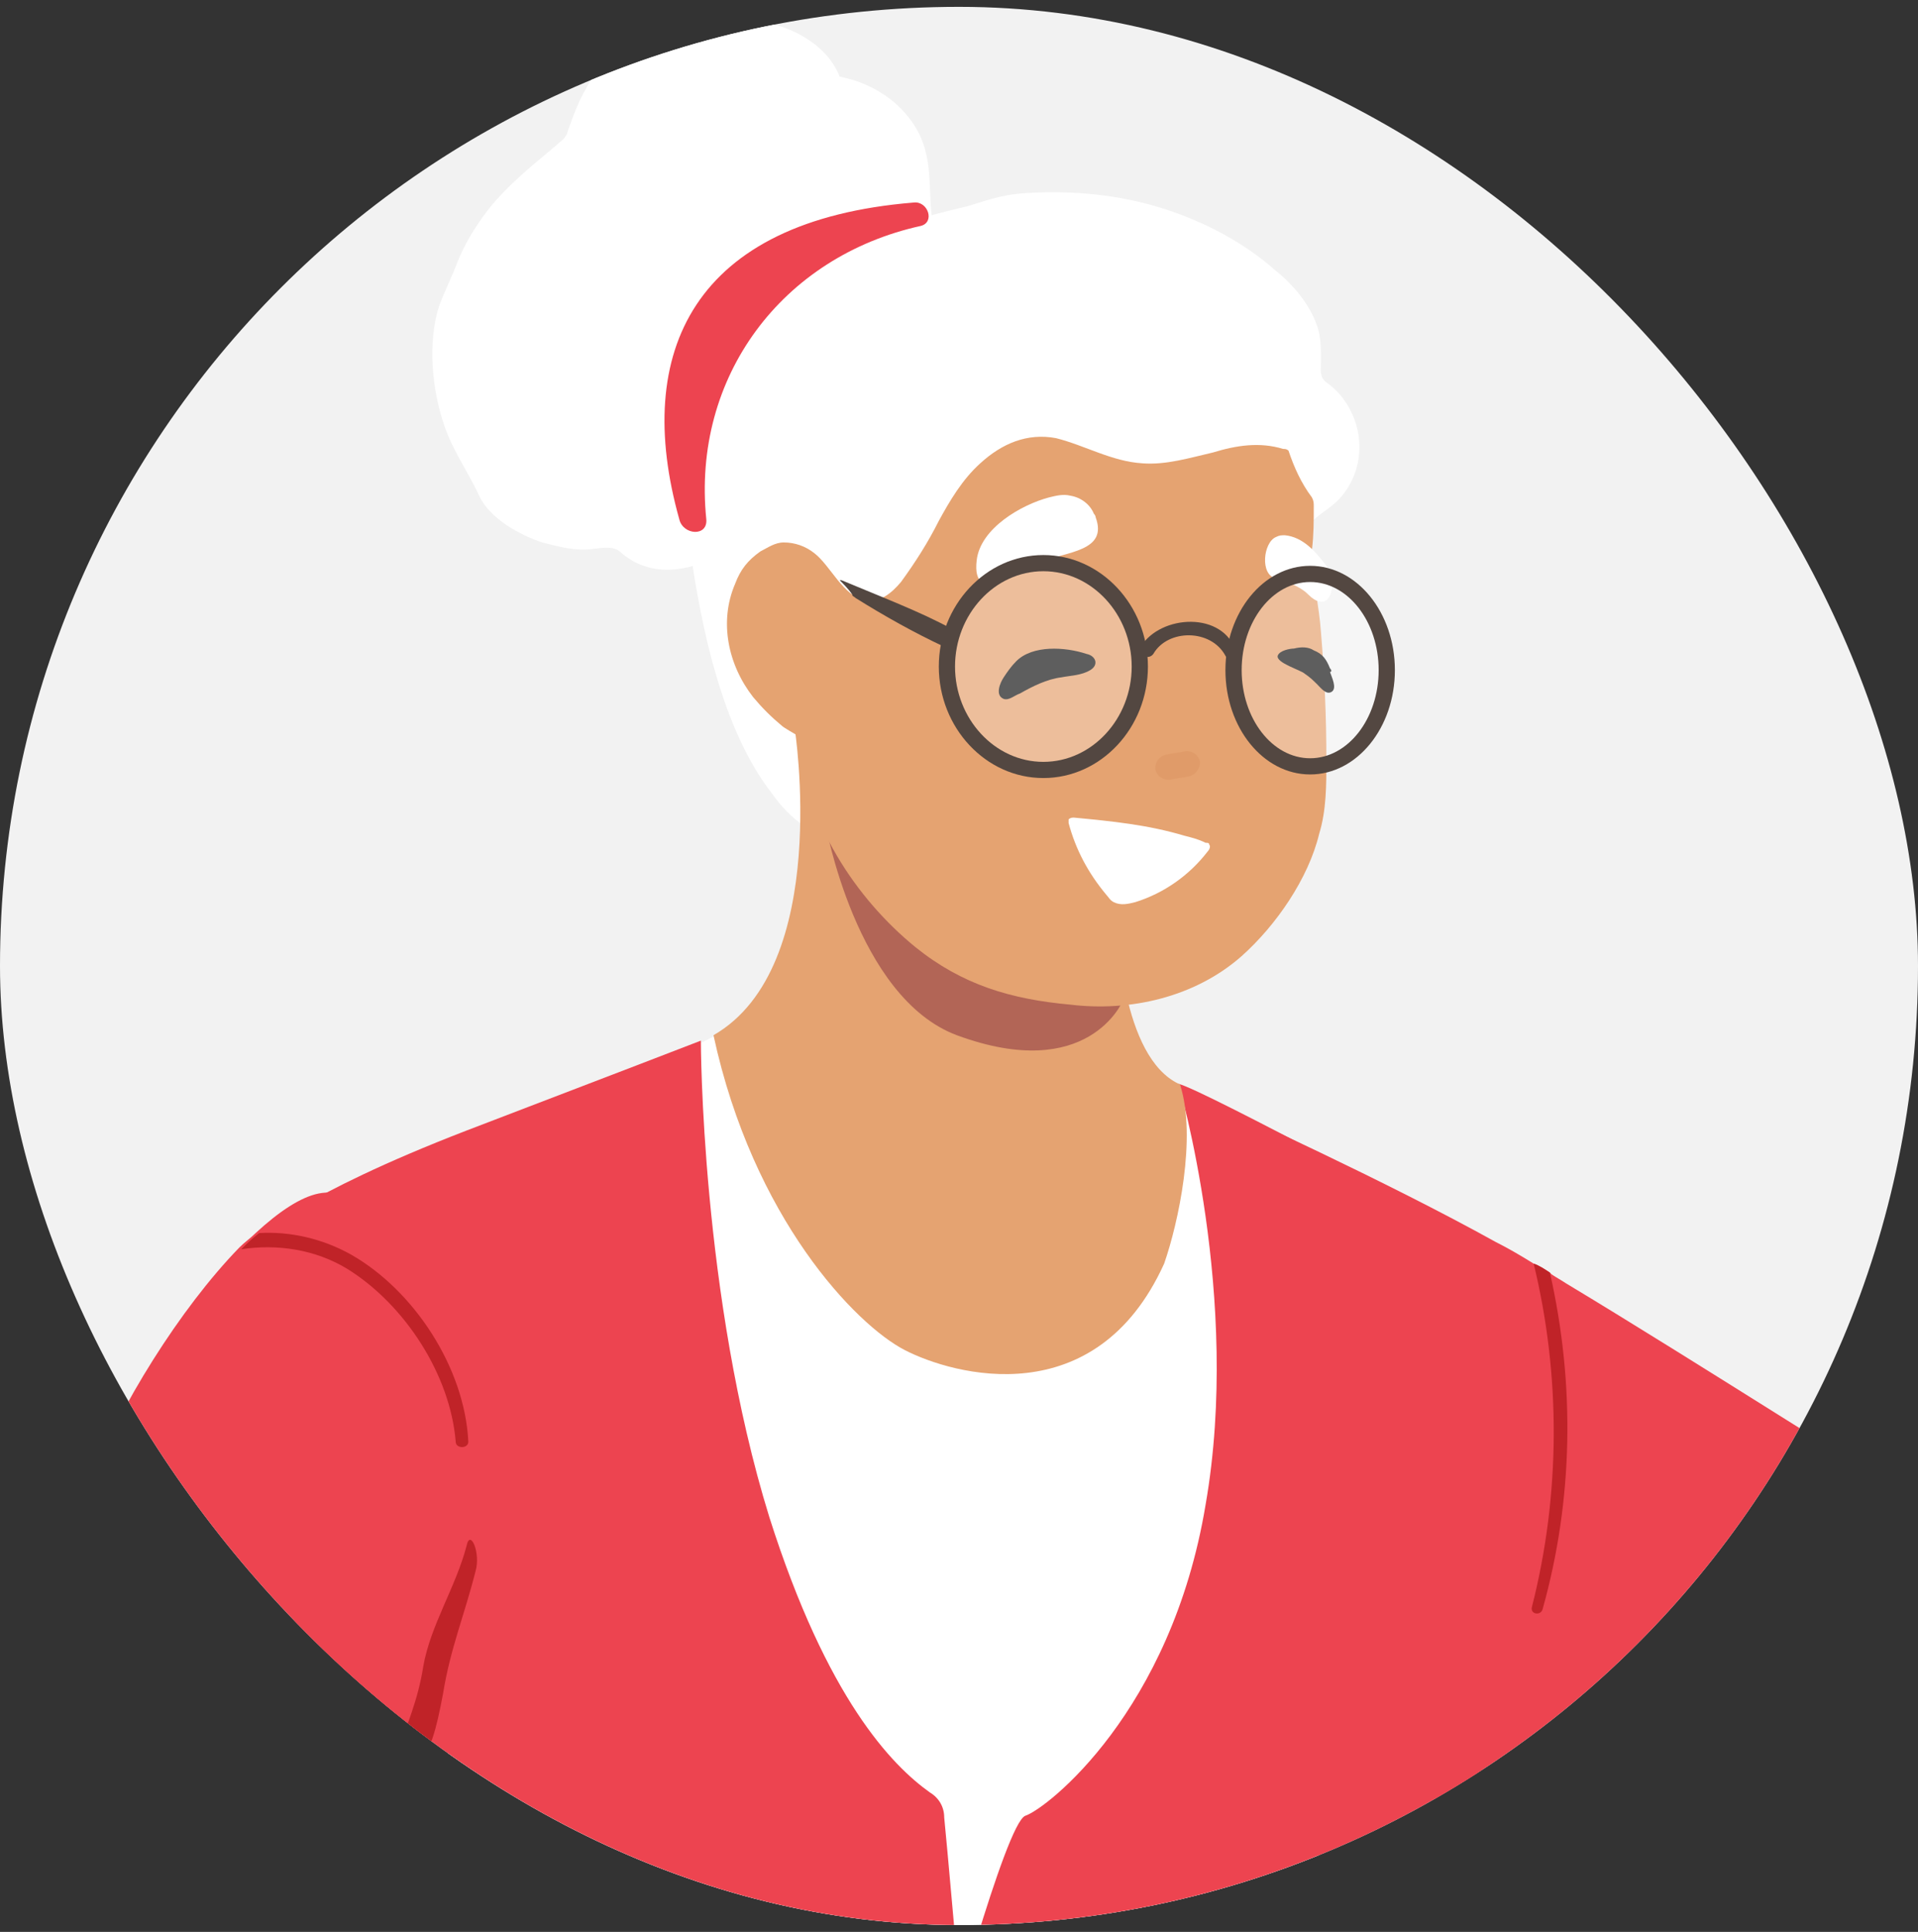 <svg width="140" height="141" viewBox="0 0 140 141" fill="none" xmlns="http://www.w3.org/2000/svg">
<rect x="0" y="0" width="140" height="141" fill="#333333" stroke="none"/>
<g clip-path="url(#clip0)">
<rect x="7.62939e-06" y="0.5" width="140" height="140" rx="70" fill="#F2F2F2"/>
<g clip-path="url(#clip1)">
<path d="M89.579 80.939L99.184 129.505C99.184 129.505 120.895 136.594 123.395 136.594C125.895 136.594 127.474 134.625 129.447 136.068C131.421 137.644 146.026 140.531 169.316 145.126L173.789 115.329C173.789 115.329 164.842 115.329 164.316 114.935C163.789 114.41 160.237 111.391 157.737 111.916C155.237 112.441 153.658 113.885 153.658 113.885C153.658 113.885 151.684 110.341 147.605 110.341C143.526 110.341 142.605 110.866 140.5 109.816C138.789 109.029 123.921 99.446 114.316 93.671C113.921 93.408 113.658 93.277 113.263 93.015L113.132 92.883C112.737 92.621 112.342 92.358 111.947 92.227C110.895 91.571 109.974 91.046 109.184 90.652C101.158 86.189 89.579 80.939 89.579 80.939Z" fill="#ED4450"/>
<path d="M112.605 117.429C114.842 109.422 114.974 101.022 113.132 92.883C112.737 92.621 112.342 92.358 111.947 92.227C113.921 100.365 113.921 109.029 111.816 117.298C111.684 117.823 112.474 117.954 112.605 117.429Z" fill="#C02328"/>
<path d="M94.579 176.366C94.579 176.366 52.605 178.86 34.974 167.834C17.342 156.808 48.132 77.657 48.132 77.657L56.158 73.588L86.026 79.101L98.132 89.208L94.579 176.366Z" fill="white"/>
<path d="M8.789 210.625C8.789 210.625 33 222.701 36.553 222.176C40.105 221.651 39.579 201.568 42.605 196.974C45.632 192.38 44.579 192.38 44.579 188.442C44.579 185.554 46.158 182.666 49.184 178.729C50.237 177.285 51.553 175.841 53 174.134C53.263 173.872 53.395 173.609 53.658 173.347C53.658 173.347 53.658 173.347 53.789 173.216C58.789 167.44 66.684 156.677 69.447 151.82C70.105 150.77 70.368 149.982 70.368 149.588C70.368 149.063 70.237 147.488 70.105 145.651C69.71 141.45 69.184 135.281 68.921 132.656C68.921 131.868 68.526 131.212 67.868 130.818C65.105 128.849 60.368 123.992 56.158 110.735C51.158 94.59 51.158 75.951 51.158 75.951C50.5 76.213 45.368 78.182 34.053 82.514C21.816 87.239 18.79 90.258 18.79 90.258L21.29 112.441C21.29 112.441 23 137.906 18.79 158.777C17.868 163.371 16.684 167.703 15.105 171.509C14.842 172.166 14.579 172.953 14.316 173.609C14.053 174.266 13.79 174.922 13.658 175.447C13.395 176.103 13.263 176.628 13 177.285C7.079 195.793 8.789 210.625 8.789 210.625Z" fill="#ED4450"/>
<path d="M68.79 150.245C68.79 150.245 76.421 173.872 77.868 180.435C79.447 186.998 81.421 192.511 81.421 198.549C81.421 204.587 81.947 220.732 85.5 220.732C89.053 220.732 98.132 209.706 101.158 209.181C104.184 208.656 107.737 206.687 108.263 205.637C108.789 204.587 98.132 173.347 99.71 165.865C101.289 158.252 106.684 157.07 108.263 146.701C109.579 138.431 106.947 120.711 107.211 107.847C107.342 99.315 106.684 89.733 106.684 89.733C106.684 89.733 88 79.626 86.026 79.101C86.026 79.101 90.632 94.721 88 109.816C85.5 124.911 76.421 131.999 74.842 132.524C73.395 133.049 68.79 150.245 68.79 150.245Z" fill="#ED4450"/>
<path d="M58.921 34.603C56.553 38.541 49.579 44.185 45.237 40.248C44.579 39.723 43.526 40.116 42.605 40.116C41.553 40.116 40.632 39.854 39.579 39.591C38 39.066 35.763 37.885 34.974 36.178C34.184 34.472 33.132 33.028 32.474 31.191C31.553 28.565 31.158 25.021 32.079 22.265C32.474 21.215 33 20.165 33.395 19.114C33.921 17.802 34.711 16.489 35.632 15.308C37.079 13.47 38.921 12.026 40.632 10.582C40.895 10.32 41.158 10.189 41.289 9.926C41.421 9.795 41.421 9.532 41.553 9.27C42.737 5.726 44.711 2.969 48.263 1.788C51.158 0.738 54.447 1 57.342 2.05C59.053 2.707 60.632 3.888 61.289 5.595C63.395 5.988 65.368 7.17 66.553 8.876C68.132 11.107 67.737 13.208 68 15.702C68.132 16.883 68.263 19.246 67.605 20.427C67.737 20.296 58.921 34.603 58.921 34.603Z" fill="white"/>
<path d="M95.237 38.803C95.368 38.672 95.368 38.541 95.5 38.41C96.026 37.622 96.947 37.228 97.605 36.572C98.526 35.653 99.053 34.472 99.184 33.29C99.447 31.322 98.526 29.09 96.816 27.909C96.29 27.515 96.421 26.99 96.421 26.334C96.421 25.415 96.421 24.627 96.158 23.84C95.632 22.264 94.447 20.821 93.132 19.77C90.632 17.539 87.474 15.964 84.316 15.045C81.158 14.126 77.737 13.864 74.447 14.126C73 14.258 71.947 14.651 70.632 15.045C69.053 15.439 67.342 15.833 65.763 16.358C61.421 17.802 55.368 20.164 52.737 24.233C51.158 26.596 50.105 28.828 49.974 31.584C49.842 34.34 49.974 37.228 50.368 39.985C51.158 45.76 52.737 53.242 56.289 57.836C56.947 58.755 57.737 59.674 58.789 60.33C61.026 61.774 63.132 59.805 65.5 59.28C68.395 58.624 71.947 59.018 74.974 59.018C76.816 59.018 78.526 58.493 80.368 58.493C82.342 58.493 84.184 58.361 86.158 57.836C88.263 57.18 90.368 55.999 91.684 54.161C92.342 53.242 92.21 52.192 92.474 51.011C92.737 49.567 93 48.254 93.395 46.942C93.658 45.498 94.053 44.054 94.447 42.61C94.579 41.297 94.71 39.853 95.237 38.803Z" fill="white"/>
<path d="M58 53.111L79.974 60.593C79.974 60.593 81.553 62.168 81.421 64.531C81.421 68.337 81.947 77.132 86.026 79.101C86.158 79.101 86.158 79.232 86.158 79.232C87.342 83.039 86.026 89.208 84.974 92.227C79.974 103.253 69.579 100.365 66.026 98.528C62.474 96.69 54.974 88.945 52.079 75.557C60.763 70.569 58 53.111 58 53.111Z" fill="#E5A371"/>
<path d="M60.237 60.068C60.237 60.068 62.474 72.8 69.842 75.557C79.447 79.101 81.947 73.063 81.947 73.063L60.237 60.068Z" fill="#B26556"/>
<path d="M95.895 36.966C95.895 36.703 95.895 36.572 95.763 36.309C94.974 35.259 94.447 34.078 94.053 32.897C93.921 32.765 93.79 32.765 93.658 32.765C91.947 32.24 90.237 32.503 88.526 33.028C86.816 33.422 85.105 33.947 83.395 33.816C81.158 33.684 79.184 32.503 77.079 31.978C74.974 31.584 73.132 32.372 71.553 33.816C70.237 34.997 69.316 36.572 68.526 38.016C67.737 39.591 66.816 41.035 65.763 42.479C65.105 43.266 64.184 44.054 63.132 43.791C61.553 43.529 60.632 41.297 59.447 40.379C58.789 39.853 58 39.591 57.211 39.591C56.553 39.591 56.026 39.985 55.5 40.247C54.579 40.904 54.053 41.56 53.658 42.61C52.474 45.367 53.132 48.517 54.974 50.88C55.632 51.667 56.289 52.323 57.079 52.98C57.211 53.111 58.132 53.636 58.132 53.636C58.789 60.068 62.474 65.581 66.816 69.125C70.237 71.881 73.79 72.931 78.132 73.325C82.474 73.85 87.21 72.8 90.632 69.781C93.132 67.55 95.5 64.137 96.29 60.855C96.816 59.149 96.816 57.311 96.816 55.474C96.816 52.323 96.684 49.304 96.421 46.154C96.29 44.185 95.763 42.085 95.763 40.116C95.895 39.066 95.895 38.016 95.895 36.966Z" fill="#E5A371"/>
<g opacity="0.7">
<g opacity="0.7">
<g opacity="0.7">
<path opacity="0.7" d="M87.605 55.605C87.474 55.08 87.079 54.817 86.553 54.817C86.026 54.949 85.632 54.949 85.105 55.08C84.579 55.211 84.316 55.605 84.316 56.13C84.447 56.655 84.842 56.918 85.368 56.918C85.895 56.786 86.29 56.786 86.816 56.655C87.342 56.524 87.605 55.999 87.605 55.605Z" fill="#D48650"/>
</g>
</g>
</g>
<path d="M79.974 37.753C79.974 37.622 79.842 37.491 79.842 37.491C79.579 36.834 78.921 36.309 78.132 36.178C77.605 36.047 77.079 36.178 76.553 36.309C74.579 36.834 71.553 38.541 71.29 40.904C70.895 44.316 74.447 41.691 75.895 41.035C77.868 40.247 80.895 40.247 79.974 37.753Z" fill="white"/>
<path d="M97.21 42.479C97.21 42.085 97.079 41.691 96.816 41.297C96.026 40.247 95.105 39.197 93.79 39.066C93.526 39.066 93.395 39.066 93.132 39.197C92.21 39.591 91.947 41.954 93.132 42.216C93.921 42.479 94.842 42.741 95.5 43.398C96.684 44.579 97.342 43.529 97.21 42.479Z" fill="white"/>
<path d="M74.184 48.254C73.79 48.648 73.526 49.042 73.263 49.436C73 49.829 72.605 50.748 73.263 51.011C73.658 51.142 74.053 50.748 74.447 50.617C75.368 50.092 76.421 49.567 77.474 49.436C78.132 49.304 78.921 49.304 79.579 48.911C80.237 48.517 79.974 47.861 79.316 47.729C77.737 47.204 75.368 47.073 74.184 48.254Z" fill="#1A1A1A"/>
<path d="M97.079 48.779C96.816 48.123 96.553 47.729 95.895 47.467C95.5 47.204 94.974 47.204 94.447 47.335C94.184 47.335 93.395 47.467 93.263 47.861C93.132 48.386 94.974 48.911 95.237 49.173C95.632 49.436 95.895 49.698 96.158 49.961C96.421 50.223 96.816 50.748 97.21 50.486C97.605 50.223 97.21 49.436 97.079 49.042C97.21 49.042 97.21 48.911 97.079 48.779Z" fill="#1A1A1A"/>
<path d="M86.421 60.987C83.79 60.199 81.158 59.937 78.395 59.674C78.263 59.674 78.132 59.674 78 59.805C78 59.937 78 59.937 78 60.068C78.526 62.037 79.447 63.743 80.763 65.318C80.895 65.45 81.026 65.712 81.29 65.843C81.816 66.106 82.342 65.975 82.868 65.843C84.974 65.187 86.816 63.874 88.132 62.168C88.263 62.037 88.395 61.774 88.263 61.643C88.263 61.512 88.132 61.512 88 61.512C87.474 61.249 86.947 61.118 86.421 60.987Z" fill="white"/>
<path d="M66.684 14.783C67.737 14.651 68.263 16.226 67.21 16.489C57.079 18.72 50.5 27.515 51.553 37.885C51.684 39.197 49.842 39.066 49.579 37.885C46.158 25.677 50.632 16.095 66.684 14.783Z" fill="#ED4450"/>
<path opacity="0.3" d="M90.105 48.911C90.105 52.848 92.737 55.999 95.895 55.999C99.053 55.999 101.684 52.848 101.684 48.911C101.684 44.973 99.053 41.822 95.895 41.822C92.737 41.822 90.105 44.973 90.105 48.911Z" fill="white"/>
<path opacity="0.3" d="M76.158 55.999C80.227 55.999 83.526 52.708 83.526 48.648C83.526 44.588 80.227 41.297 76.158 41.297C72.088 41.297 68.79 44.588 68.79 48.648C68.79 52.708 72.088 55.999 76.158 55.999Z" fill="white"/>
<path d="M89.447 48.911C89.447 44.71 92.21 41.297 95.632 41.297C99.053 41.297 101.816 44.71 101.816 48.911C101.816 53.111 99.053 56.524 95.632 56.524C92.21 56.524 89.447 53.111 89.447 48.911ZM90.632 48.911C90.632 52.455 92.868 55.342 95.632 55.342C98.395 55.342 100.632 52.455 100.632 48.911C100.632 45.367 98.395 42.479 95.632 42.479C92.868 42.479 90.632 45.367 90.632 48.911Z" fill="#534741"/>
<path d="M68.526 48.648C68.526 44.185 71.947 40.51 76.158 40.51C80.368 40.51 83.79 44.185 83.79 48.648C83.79 53.111 80.368 56.786 76.158 56.786C71.947 56.786 68.526 53.111 68.526 48.648ZM69.71 48.648C69.71 52.455 72.605 55.605 76.158 55.605C79.71 55.605 82.605 52.455 82.605 48.648C82.605 44.842 79.71 41.691 76.158 41.691C72.605 41.691 69.71 44.842 69.71 48.648Z" fill="#534741"/>
<path d="M83.263 47.204C84.71 44.842 89.316 44.579 90.237 47.598C90.368 47.992 89.71 48.386 89.447 47.861C88.395 45.892 85.237 45.892 84.184 47.729C83.79 48.254 83 47.729 83.263 47.204Z" fill="#534741"/>
<path d="M62.211 43.398C61.947 43.004 61.553 42.61 61.289 42.347C61.289 42.347 61.289 42.347 61.421 42.347C63.921 43.398 67.342 44.71 69.447 45.892C69.974 46.154 69.447 47.467 68.921 47.204C66.684 46.154 64.579 44.973 62.474 43.66C62.342 43.529 62.211 43.529 62.211 43.398Z" fill="#534741"/>
<path d="M-10.421 149.195C-7.526 157.595 6.421 165.996 10.895 168.621C11.816 169.146 27.474 154.708 27.474 154.708L36.553 153.658C36.553 153.133 33.526 147.62 33.526 147.62L23.921 141.056C23.921 141.056 28 139.088 25.895 134.493C25.895 134.493 30.5 130.424 30.895 125.961C31.421 121.367 34.447 108.372 36.421 102.728C38.395 97.215 28.395 86.058 23.263 87.108C21.947 87.37 20.368 88.42 18.658 89.996C18.263 90.389 17.868 90.652 17.474 91.046C13.132 95.509 8.658 102.728 6.553 108.241C3.526 116.248 -0.553 121.367 -3.579 124.911C-6.474 128.587 -7.395 133.575 -7.395 133.575C-7.395 133.575 -13.974 139.088 -10.421 149.195Z" fill="#ED4450"/>
<path d="M14.316 134.625C17.737 136.987 19.974 138.3 23.395 140.4C24.842 139.088 24.842 137.644 24.579 135.806C24.447 135.15 24.184 134.493 24.447 133.837C24.71 132.918 25.632 132.393 26.29 131.737C27.342 130.687 28.395 129.637 28.921 128.193C29.71 125.83 30.5 124.124 30.895 121.63C31.421 118.611 33.263 115.854 34.053 112.835C34.316 111.523 35.105 113.36 34.711 114.673C33.921 117.823 32.868 120.317 32.342 123.599C31.816 126.355 31.553 127.405 30.105 130.03C29.579 130.949 28.921 131.868 28.132 132.656C27.737 133.05 26.947 133.575 26.816 133.968C26.421 134.756 26.684 135.806 26.684 136.594C26.684 138.563 26.29 140.138 24.842 141.582C27.079 143.025 29.447 144.994 31.684 146.307C32.605 146.963 31.684 147.751 30.763 147.226C24.184 143.682 20.105 140.531 14.053 136.2C13.263 135.412 13.263 133.837 14.316 134.625Z" fill="#C02328"/>
<path d="M17.605 91.177C20.237 90.783 23 91.177 25.368 92.621C29.579 95.246 32.868 100.365 33.263 105.222C33.263 105.747 34.184 105.747 34.184 105.222C33.921 99.84 30.237 94.196 25.632 91.571C23.526 90.389 21.158 89.864 18.921 89.996C18.395 90.389 18 90.783 17.605 91.177Z" fill="#C02328"/>
</g>
</g>
<defs>
<clipPath id="clip0">
<rect x="7.62939e-06" y="0.5" width="140" height="140" rx="70" fill="white"/>
</clipPath>
<clipPath id="clip1">
<rect width="240" height="414" fill="white" transform="translate(-17 1)"/>
</clipPath>
</defs>
</svg>
